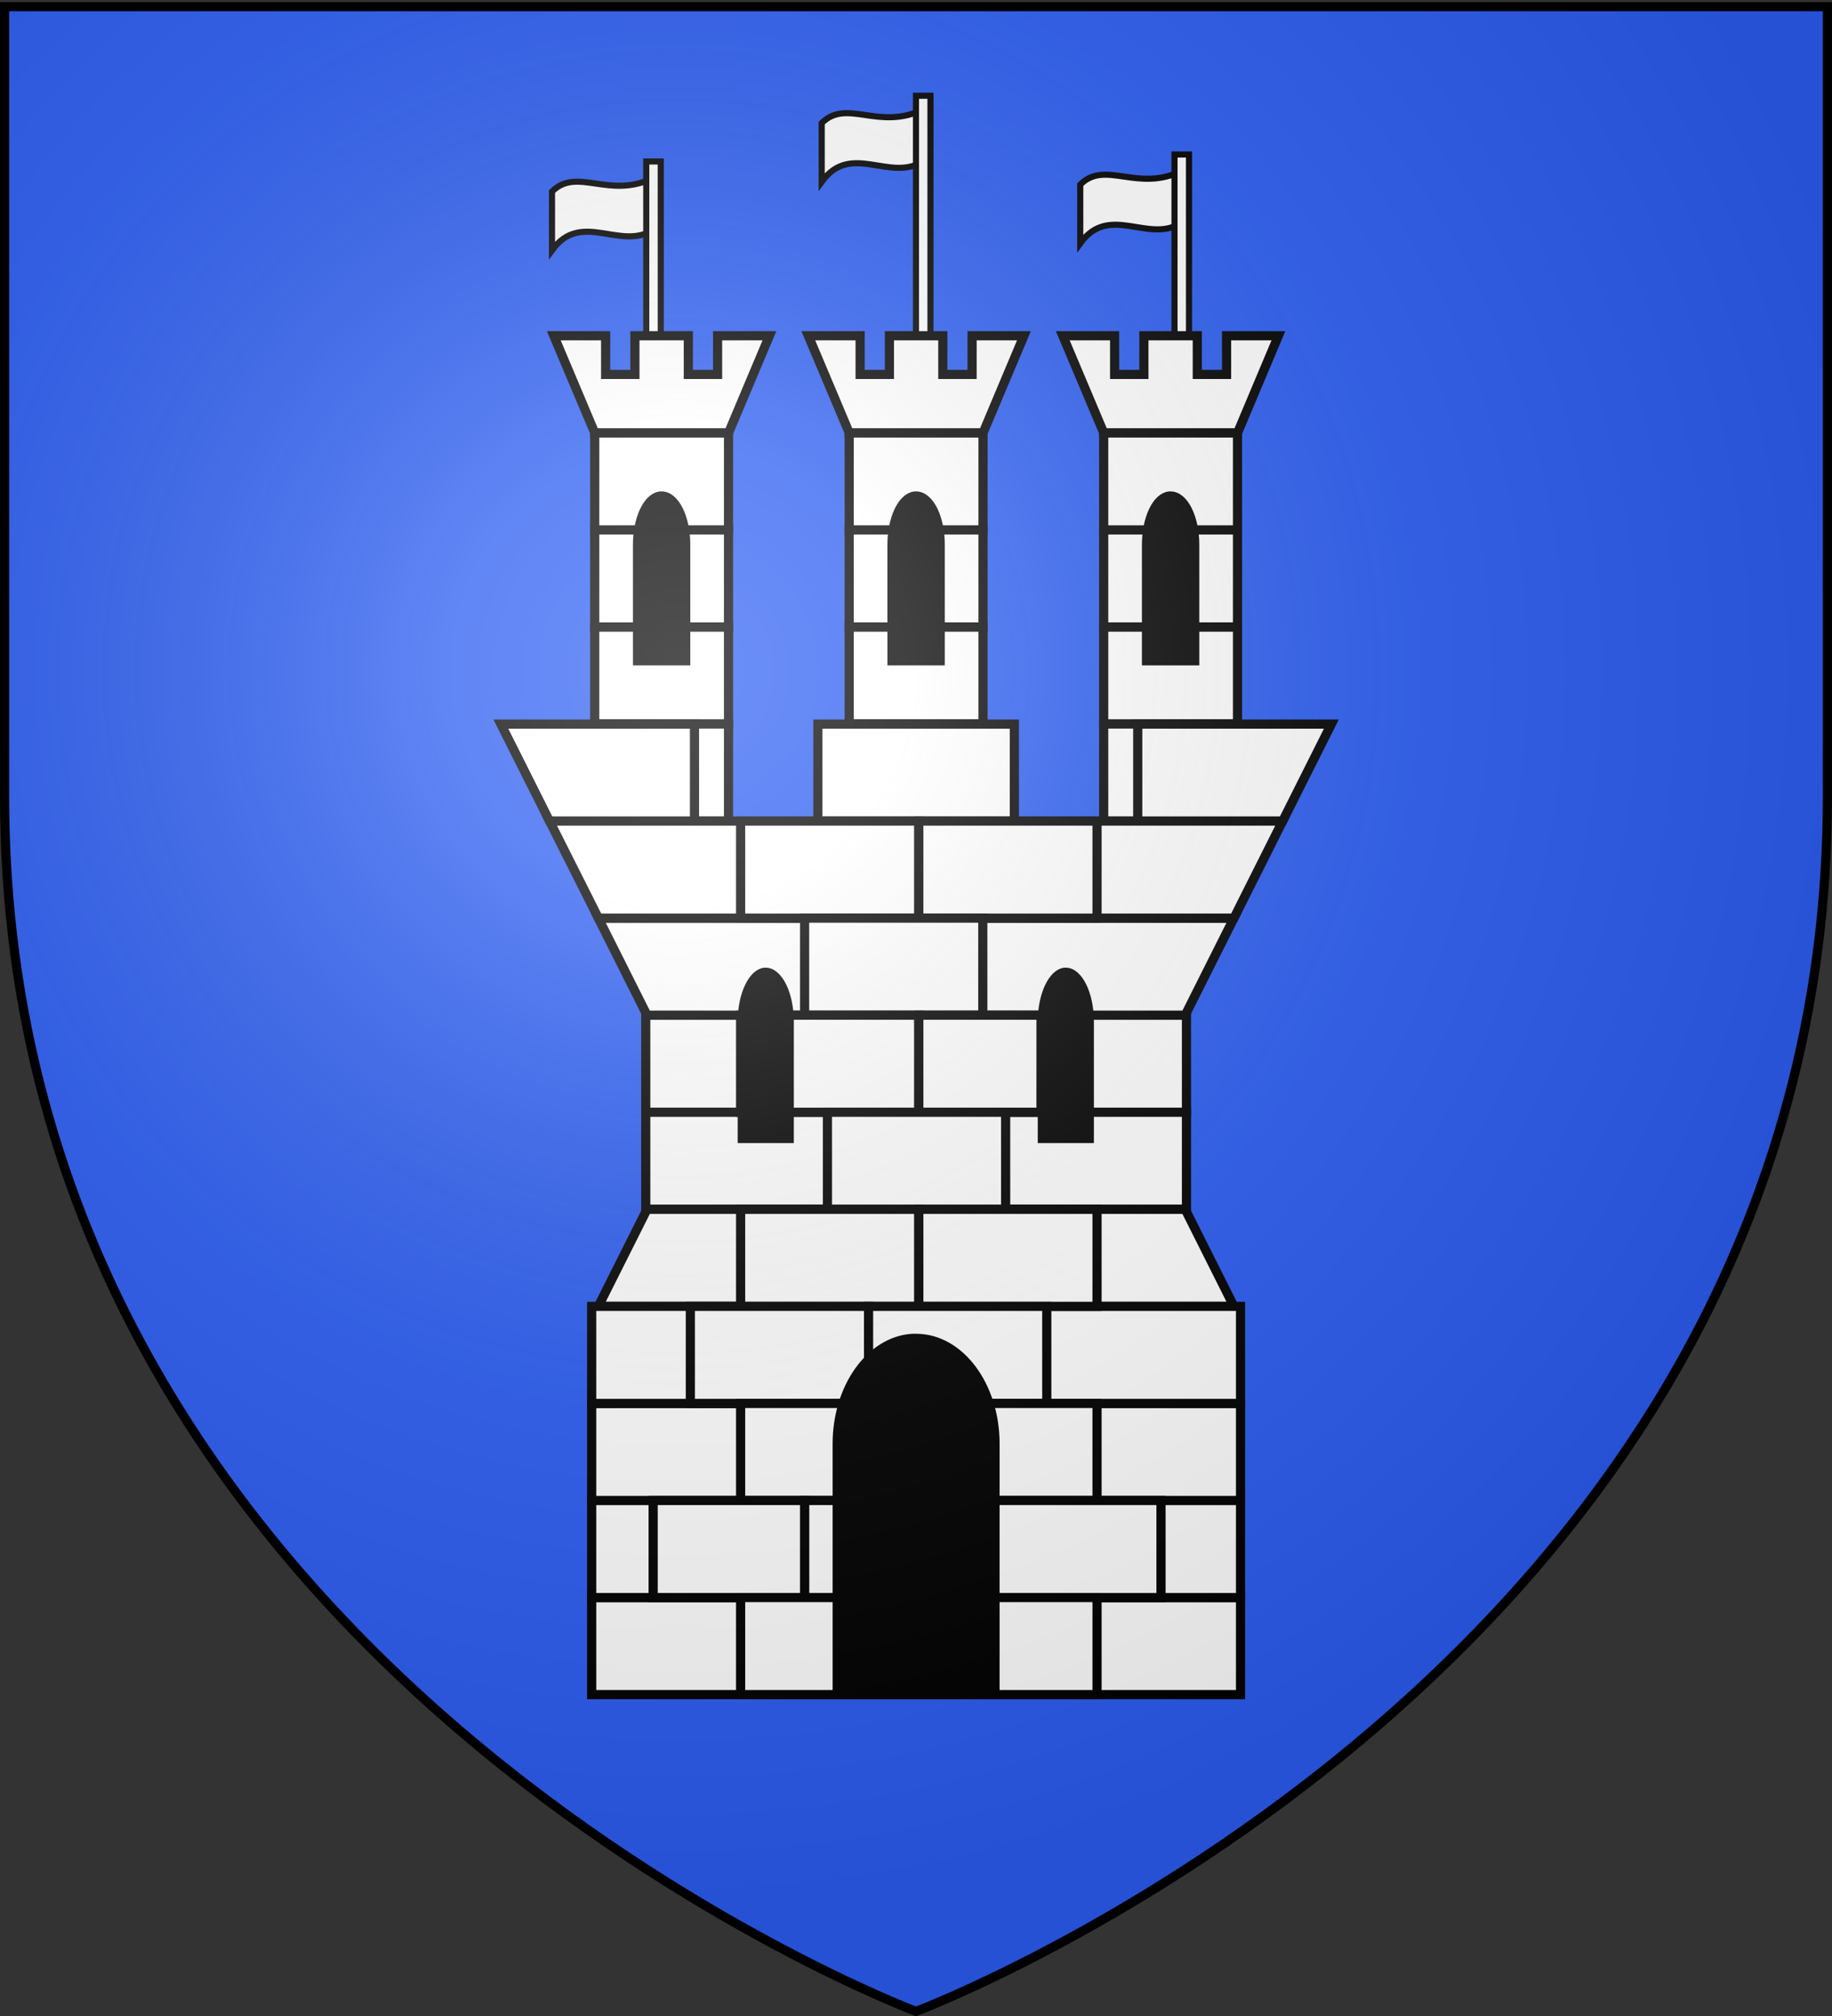 <svg xmlns="http://www.w3.org/2000/svg" xmlns:xlink="http://www.w3.org/1999/xlink" width="600" height="660" version="1.0"><rect width="100%" height="100%" fill="#333333" stroke="none"/><desc>Flag of Canton of Valais (Wallis)</desc><defs><radialGradient xlink:href="#b" id="c" cx="221.445" cy="226.331" r="300" fx="221.445" fy="226.331" gradientTransform="matrix(1.353 0 0 1.349 -77.63 -85.747)" gradientUnits="userSpaceOnUse"/><linearGradient id="b"><stop offset="0" style="stop-color:white;stop-opacity:.314"/><stop offset=".19" style="stop-color:white;stop-opacity:.251"/><stop offset=".6" style="stop-color:#6b6b6b;stop-opacity:.125"/><stop offset="1" style="stop-color:black;stop-opacity:.125"/></linearGradient></defs><g style="display:inline"><path d="M300 658.5s298.5-112.32 298.5-397.772V2.176H1.5v258.552C1.5 546.18 300 658.5 300 658.5" style="fill:#2b5df2;fill-opacity:1;fill-rule:evenodd;stroke:none;stroke-width:1px;stroke-linecap:butt;stroke-linejoin:miter;stroke-opacity:1"/><path d="M214.197 58.143v16.934c-10.984 7.323-23.8-6.407-33.411 6.866V62.72c8.238-8.239 18.765 2.746 33.411-4.577z" style="fill:#fff;fill-rule:evenodd;stroke:#000;stroke-width:2;stroke-linecap:butt;stroke-linejoin:miter;stroke-opacity:1;fill-opacity:1;stroke-miterlimit:4;stroke-dasharray:none"/><path d="M211.656 52.865h4.75v75.083h-4.75z" style="fill:#fff;fill-opacity:1;stroke:#000;stroke-width:2;stroke-miterlimit:4;stroke-dasharray:none;stroke-opacity:1"/><path d="M214.197 58.143v16.934c-10.984 7.323-23.8-6.407-33.411 6.866V62.72c8.238-8.239 18.765 2.746 33.411-4.577z" style="fill:#fff;fill-opacity:1;fill-rule:evenodd;stroke:#000;stroke-width:2;stroke-linecap:butt;stroke-linejoin:miter;stroke-miterlimit:4;stroke-dasharray:none;stroke-opacity:1" transform="translate(173.005 -2.288)"/><path d="M211.656 52.865h4.75v75.083h-4.75z" style="fill:#fff;fill-opacity:1;stroke:#000;stroke-width:2;stroke-miterlimit:4;stroke-dasharray:none;stroke-opacity:1" transform="translate(173.005 -2.288)"/><path d="M302.53 35.716v16.935c-10.984 7.323-23.8-6.408-33.41 6.865V40.293c8.238-8.238 18.764 2.746 33.41-4.577z" style="fill:#fff;fill-opacity:1;fill-rule:evenodd;stroke:#000;stroke-width:2;stroke-linecap:butt;stroke-linejoin:miter;stroke-miterlimit:4;stroke-dasharray:none;stroke-opacity:1"/><path d="M299.989 31.353h4.75v94.306h-4.75z" style="fill:#fff;fill-opacity:1;stroke:#000;stroke-width:2;stroke-miterlimit:4;stroke-dasharray:none;stroke-opacity:1"/><path d="M27.758 115.023h89.168v16H27.758z" style="color:#000;fill:#fff;fill-opacity:1;fill-rule:nonzero;stroke:#000;stroke-width:1.511;stroke-linecap:butt;stroke-linejoin:miter;marker:none;marker-start:none;marker-mid:none;marker-end:none;stroke-miterlimit:4;stroke-dasharray:none;stroke-dashoffset:0;stroke-opacity:1;visibility:visible;display:inline;overflow:visible" transform="matrix(1.986 0 0 1.986 156.364 103.919)"/><path d="M27.758 131.023h89.168v16H27.758z" style="color:#000;fill:#fff;fill-opacity:1;fill-rule:nonzero;stroke:#000;stroke-width:1.511;stroke-linecap:butt;stroke-linejoin:miter;marker:none;marker-start:none;marker-mid:none;marker-end:none;stroke-miterlimit:4;stroke-dasharray:none;stroke-dashoffset:0;stroke-opacity:1;visibility:visible;display:inline;overflow:visible" transform="matrix(1.986 0 0 1.986 156.364 103.919)"/><path d="m19.935 163.023 8.03-16h88.755l8.03 16z" style="color:#000;fill:#fff;fill-opacity:1;fill-rule:nonzero;stroke:#000;stroke-width:1.511;stroke-linecap:butt;stroke-linejoin:miter;marker:none;marker-start:none;marker-mid:none;marker-end:none;stroke-miterlimit:4;stroke-dasharray:none;stroke-dashoffset:0;stroke-opacity:1;visibility:visible;display:inline;overflow:visible" transform="matrix(1.986 0 0 1.986 156.364 103.919)"/><path d="M18.84 211.023h107.005v16H18.84z" style="color:#000;fill:#fff;fill-opacity:1;fill-rule:nonzero;stroke:#000;stroke-width:1.511;stroke-linecap:butt;stroke-linejoin:miter;marker:none;marker-start:none;marker-mid:none;marker-end:none;stroke-miterlimit:4;stroke-dasharray:none;stroke-dashoffset:0;stroke-opacity:1;visibility:visible;display:inline;overflow:visible" transform="matrix(1.986 0 0 1.986 156.364 103.919)"/><path d="M18.84 195.023h107.005v16H18.84z" style="color:#000;fill:#fff;fill-opacity:1;fill-rule:nonzero;stroke:#000;stroke-width:1.511;stroke-linecap:butt;stroke-linejoin:miter;marker:none;marker-start:none;marker-mid:none;marker-end:none;stroke-miterlimit:4;stroke-dasharray:none;stroke-dashoffset:0;stroke-opacity:1;visibility:visible;display:inline;overflow:visible" transform="matrix(1.986 0 0 1.986 156.364 103.919)"/><path d="M18.84 179.023h107.005v16H18.84z" style="color:#000;fill:#fff;fill-opacity:1;fill-rule:nonzero;stroke:#000;stroke-width:1.511;stroke-linecap:butt;stroke-linejoin:miter;marker:none;marker-start:none;marker-mid:none;marker-end:none;stroke-miterlimit:4;stroke-dasharray:none;stroke-dashoffset:0;stroke-opacity:1;visibility:visible;display:inline;overflow:visible" transform="matrix(1.986 0 0 1.986 156.364 103.919)"/><path d="M18.84 163.023h107.005v16H18.84z" style="color:#000;fill:#fff;fill-opacity:1;fill-rule:nonzero;stroke:#000;stroke-width:1.511;stroke-linecap:butt;stroke-linejoin:miter;marker:none;marker-start:none;marker-mid:none;marker-end:none;stroke-miterlimit:4;stroke-dasharray:none;stroke-dashoffset:0;stroke-opacity:1;visibility:visible;display:inline;overflow:visible" transform="matrix(1.986 0 0 1.986 156.364 103.919)"/><path d="m19.935 99.023 8.03 16h88.755l8.03-16z" style="color:#000;fill:#fff;fill-opacity:1;fill-rule:nonzero;stroke:#000;stroke-width:1.511;stroke-linecap:butt;stroke-linejoin:miter;marker:none;marker-start:none;marker-mid:none;marker-end:none;stroke-miterlimit:4;stroke-dasharray:none;stroke-dashoffset:0;stroke-opacity:1;visibility:visible;display:inline;overflow:visible" transform="matrix(1.986 0 0 1.986 156.364 103.919)"/><path d="M61.309 51.023h22.067v16H61.309z" style="color:#000;fill:#fff;fill-opacity:1;fill-rule:nonzero;stroke:#000;stroke-width:1.511;stroke-linecap:butt;stroke-linejoin:miter;marker:none;marker-start:none;marker-mid:none;marker-end:none;stroke-miterlimit:4;stroke-dasharray:none;stroke-dashoffset:0;stroke-opacity:1;visibility:visible;display:inline;overflow:visible" transform="matrix(1.986 0 0 1.986 156.364 103.919)"/><path d="M61.309 35.023h22.067v16H61.309z" style="color:#000;fill:#fff;fill-opacity:1;fill-rule:nonzero;stroke:#000;stroke-width:1.511;stroke-linecap:butt;stroke-linejoin:miter;marker:none;marker-start:none;marker-mid:none;marker-end:none;stroke-miterlimit:4;stroke-dasharray:none;stroke-dashoffset:0;stroke-opacity:1;visibility:visible;display:inline;overflow:visible" transform="matrix(1.986 0 0 1.986 156.364 103.919)"/><path d="M61.309 19.023h22.067v16H61.309z" style="color:#000;fill:#fff;fill-opacity:1;fill-rule:nonzero;stroke:#000;stroke-width:1.511;stroke-linecap:butt;stroke-linejoin:miter;marker:none;marker-start:none;marker-mid:none;marker-end:none;stroke-miterlimit:4;stroke-dasharray:none;stroke-dashoffset:0;stroke-opacity:1;visibility:visible;display:inline;overflow:visible" transform="matrix(1.986 0 0 1.986 156.364 103.919)"/><path d="m54.563 3.023 6.735 15.968v.032h.023 22.066l6.734-16h-6.734-1.814v6.375h-4.827V3.023h-8.807v6.375H63.11V3.023h-1.79-.023z" style="color:#000;fill:#fff;fill-opacity:1;fill-rule:nonzero;stroke:#000;stroke-width:1.511;stroke-linecap:butt;stroke-linejoin:miter;marker:none;marker-start:none;marker-mid:none;marker-end:none;stroke-miterlimit:4;stroke-dasharray:none;stroke-dashoffset:0;stroke-opacity:1;visibility:visible;display:inline;overflow:visible" transform="matrix(1.986 0 0 1.986 156.364 103.919)"/><path d="M72.141 29.437c-2.1.216-3.775 3.74-3.775 8.038V56.61h7.952V37.475c0-4.437-1.781-8.038-3.976-8.038-.068 0-.133-.007-.2 0z" style="color:#000;fill:#000;fill-opacity:1;fill-rule:nonzero;stroke:#000;stroke-width:1.511;stroke-linecap:butt;stroke-linejoin:miter;marker:none;marker-start:none;marker-mid:none;marker-end:none;stroke-miterlimit:4;stroke-dasharray:none;stroke-dashoffset:0;stroke-opacity:1;visibility:visible;display:inline;overflow:visible" transform="matrix(1.986 0 0 1.986 156.364 103.919)"/><path d="M61.309 67.023h22.067v16H61.309z" style="color:#000;fill:#fcef3c;fill-opacity:1;fill-rule:nonzero;stroke:#000;stroke-width:1.511;stroke-linecap:butt;stroke-linejoin:miter;marker:none;marker-start:none;marker-mid:none;marker-end:none;stroke-miterlimit:4;stroke-dasharray:none;stroke-dashoffset:0;stroke-opacity:1;visibility:visible;display:inline;overflow:visible" transform="matrix(1.986 0 0 1.986 156.364 103.919)"/><path d="M19.341 51.023h22.067v16H19.341z" style="color:#000;fill:#fff;fill-opacity:1;fill-rule:nonzero;stroke:#000;stroke-width:1.511;stroke-linecap:butt;stroke-linejoin:miter;marker:none;marker-start:none;marker-mid:none;marker-end:none;stroke-miterlimit:4;stroke-dasharray:none;stroke-dashoffset:0;stroke-opacity:1;visibility:visible;display:inline;overflow:visible" transform="matrix(1.986 0 0 1.986 156.364 103.919)"/><path d="M19.341 35.023h22.067v16H19.341z" style="color:#000;fill:#fff;fill-opacity:1;fill-rule:nonzero;stroke:#000;stroke-width:1.511;stroke-linecap:butt;stroke-linejoin:miter;marker:none;marker-start:none;marker-mid:none;marker-end:none;stroke-miterlimit:4;stroke-dasharray:none;stroke-dashoffset:0;stroke-opacity:1;visibility:visible;display:inline;overflow:visible" transform="matrix(1.986 0 0 1.986 156.364 103.919)"/><path d="M19.341 19.023h22.067v16H19.341z" style="color:#000;fill:#fff;fill-opacity:1;fill-rule:nonzero;stroke:#000;stroke-width:1.511;stroke-linecap:butt;stroke-linejoin:miter;marker:none;marker-start:none;marker-mid:none;marker-end:none;stroke-miterlimit:4;stroke-dasharray:none;stroke-dashoffset:0;stroke-opacity:1;visibility:visible;display:inline;overflow:visible" transform="matrix(1.986 0 0 1.986 156.364 103.919)"/><path d="M12.595 3.023 19.33 18.99v.032h.024 22.065l6.735-16h-6.735-1.814v6.375h-4.827V3.023h-8.807v6.375h-4.828V3.023h-1.79-.023z" style="color:#000;fill:#fff;fill-opacity:1;fill-rule:nonzero;stroke:#000;stroke-width:1.511;stroke-linecap:butt;stroke-linejoin:miter;marker:none;marker-start:none;marker-mid:none;marker-end:none;stroke-miterlimit:4;stroke-dasharray:none;stroke-dashoffset:0;stroke-opacity:1;visibility:visible;display:inline;overflow:visible" transform="matrix(1.986 0 0 1.986 156.364 103.919)"/><path d="M30.173 29.437c-2.1.216-3.774 3.74-3.774 8.038V56.61h7.951V37.475c0-4.437-1.781-8.038-3.976-8.038-.068 0-.133-.007-.2 0z" style="color:#000;fill:#000;fill-opacity:1;fill-rule:nonzero;stroke:#000;stroke-width:1.511;stroke-linecap:butt;stroke-linejoin:miter;marker:none;marker-start:none;marker-mid:none;marker-end:none;stroke-miterlimit:4;stroke-dasharray:none;stroke-dashoffset:0;stroke-opacity:1;visibility:visible;display:inline;overflow:visible" transform="matrix(1.986 0 0 1.986 156.364 103.919)"/><path d="M19.341 67.023h22.067v16H19.341z" style="color:#000;fill:#fff;fill-opacity:1;fill-rule:nonzero;stroke:#000;stroke-width:1.511;stroke-linecap:butt;stroke-linejoin:miter;marker:none;marker-start:none;marker-mid:none;marker-end:none;stroke-miterlimit:4;stroke-dasharray:none;stroke-dashoffset:0;stroke-opacity:1;visibility:visible;display:inline;overflow:visible" transform="matrix(1.986 0 0 1.986 156.364 103.919)"/><path d="M103.277 51.023h22.067v16h-22.067z" style="color:#000;fill:#fff;fill-opacity:1;fill-rule:nonzero;stroke:#000;stroke-width:1.511;stroke-linecap:butt;stroke-linejoin:miter;marker:none;marker-start:none;marker-mid:none;marker-end:none;stroke-miterlimit:4;stroke-dasharray:none;stroke-dashoffset:0;stroke-opacity:1;visibility:visible;display:inline;overflow:visible" transform="matrix(1.986 0 0 1.986 156.364 103.919)"/><path d="M103.277 35.023h22.067v16h-22.067z" style="color:#000;fill:#fff;fill-opacity:1;fill-rule:nonzero;stroke:#000;stroke-width:1.511;stroke-linecap:butt;stroke-linejoin:miter;marker:none;marker-start:none;marker-mid:none;marker-end:none;stroke-miterlimit:4;stroke-dasharray:none;stroke-dashoffset:0;stroke-opacity:1;visibility:visible;display:inline;overflow:visible" transform="matrix(1.986 0 0 1.986 156.364 103.919)"/><path d="M103.277 19.023h22.067v16h-22.067z" style="color:#000;fill:#fff;fill-opacity:1;fill-rule:nonzero;stroke:#000;stroke-width:1.511;stroke-linecap:butt;stroke-linejoin:miter;marker:none;marker-start:none;marker-mid:none;marker-end:none;stroke-miterlimit:4;stroke-dasharray:none;stroke-dashoffset:0;stroke-opacity:1;visibility:visible;display:inline;overflow:visible" transform="matrix(1.986 0 0 1.986 156.364 103.919)"/><path d="m96.53 3.023 6.736 15.968v.032h.023 22.065l6.735-16h-6.735-1.813v6.375h-4.827V3.023h-8.807v6.375h-4.828V3.023h-1.79-.023z" style="color:#000;fill:#fff;fill-opacity:1;fill-rule:nonzero;stroke:#000;stroke-width:1.511;stroke-linecap:butt;stroke-linejoin:miter;marker:none;marker-start:none;marker-mid:none;marker-end:none;stroke-miterlimit:4;stroke-dasharray:none;stroke-dashoffset:0;stroke-opacity:1;visibility:visible;display:inline;overflow:visible" transform="matrix(1.986 0 0 1.986 156.364 103.919)"/><path d="M114.109 29.437c-2.1.216-3.775 3.74-3.775 8.038V56.61h7.952V37.475c0-4.437-1.781-8.038-3.976-8.038-.068 0-.133-.007-.201 0z" style="color:#000;fill:#000;fill-opacity:1;fill-rule:nonzero;stroke:#000;stroke-width:1.511;stroke-linecap:butt;stroke-linejoin:miter;marker:none;marker-start:none;marker-mid:none;marker-end:none;stroke-miterlimit:4;stroke-dasharray:none;stroke-dashoffset:0;stroke-opacity:1;visibility:visible;display:inline;overflow:visible" transform="matrix(1.986 0 0 1.986 156.364 103.919)"/><path d="M103.277 67.023h22.067v16h-22.067z" style="color:#000;fill:#fff;fill-opacity:1;fill-rule:nonzero;stroke:#000;stroke-width:1.511;stroke-linecap:butt;stroke-linejoin:miter;marker:none;marker-start:none;marker-mid:none;marker-end:none;stroke-miterlimit:4;stroke-dasharray:none;stroke-dashoffset:0;stroke-opacity:1;visibility:visible;display:inline;overflow:visible" transform="matrix(1.986 0 0 1.986 156.364 103.919)"/><path d="m3.863 67.036 8.03 16h23.902v-16zm52.278 0v16h32.403v-16zm52.749 0v16h23.901l8.03-16z" style="color:#000;fill:#fff;fill-opacity:1;fill-rule:nonzero;stroke:#000;stroke-width:1.511;stroke-linecap:butt;stroke-linejoin:miter;marker:none;marker-start:none;marker-mid:none;marker-end:none;stroke-miterlimit:4;stroke-dasharray:none;stroke-dashoffset:0;stroke-opacity:1;visibility:visible;display:inline;overflow:visible" transform="matrix(1.986 0 0 1.986 156.364 103.919)"/><path d="m11.893 83.023 8.054 16H124.76l8.03-16z" style="color:#000;fill:#fff;fill-opacity:1;fill-rule:nonzero;stroke:#000;stroke-width:1.511;stroke-linecap:butt;stroke-linejoin:miter;marker:none;marker-start:none;marker-mid:none;marker-end:none;stroke-miterlimit:4;stroke-dasharray:none;stroke-dashoffset:0;stroke-opacity:1;visibility:visible;display:inline;overflow:visible" transform="matrix(1.986 0 0 1.986 156.364 103.919)"/><path d="M43.401 83.023H72.79v16H43.401z" style="color:#000;fill:#fff;fill-opacity:1;fill-rule:nonzero;stroke:#000;stroke-width:1.511;stroke-linecap:butt;stroke-linejoin:miter;marker:none;marker-start:none;marker-mid:none;marker-end:none;stroke-miterlimit:4;stroke-dasharray:none;stroke-dashoffset:0;stroke-opacity:1;visibility:visible;display:inline;overflow:visible" transform="matrix(1.986 0 0 1.986 156.364 103.919)"/><path d="M72.79 83.023h29.389v16H72.79z" style="color:#000;fill:#fff;fill-opacity:1;fill-rule:nonzero;stroke:#000;stroke-width:1.511;stroke-linecap:butt;stroke-linejoin:miter;marker:none;marker-start:none;marker-mid:none;marker-end:none;stroke-miterlimit:4;stroke-dasharray:none;stroke-dashoffset:0;stroke-opacity:1;visibility:visible;display:inline;overflow:visible" transform="matrix(1.986 0 0 1.986 156.364 103.919)"/><path d="M53.951 99.023H83.34v16H53.951z" style="color:#000;fill:#fff;fill-opacity:1;fill-rule:nonzero;stroke:#000;stroke-width:1.511;stroke-linecap:butt;stroke-linejoin:miter;marker:none;marker-start:none;marker-mid:none;marker-end:none;stroke-miterlimit:4;stroke-dasharray:none;stroke-dashoffset:0;stroke-opacity:1;visibility:visible;display:inline;overflow:visible" transform="matrix(1.986 0 0 1.986 156.364 103.919)"/><path d="M43.401 115.023H72.79v16H43.401z" style="color:#000;fill:#fff;fill-opacity:1;fill-rule:nonzero;stroke:#000;stroke-width:1.511;stroke-linecap:butt;stroke-linejoin:miter;marker:none;marker-start:none;marker-mid:none;marker-end:none;stroke-miterlimit:4;stroke-dasharray:none;stroke-dashoffset:0;stroke-opacity:1;visibility:visible;display:inline;overflow:visible" transform="matrix(1.986 0 0 1.986 156.364 103.919)"/><path d="M72.79 115.023h20.151v16H72.79z" style="color:#000;fill:#fff;fill-opacity:1;fill-rule:nonzero;stroke:#000;stroke-width:1.511;stroke-linecap:butt;stroke-linejoin:miter;marker:none;marker-start:none;marker-mid:none;marker-end:none;stroke-miterlimit:4;stroke-dasharray:none;stroke-dashoffset:0;stroke-opacity:1;visibility:visible;display:inline;overflow:visible" transform="matrix(1.986 0 0 1.986 156.364 103.919)"/><path d="M57.719 131.023h29.389v16H57.719z" style="color:#000;fill:#fff;fill-opacity:1;fill-rule:nonzero;stroke:#000;stroke-width:1.511;stroke-linecap:butt;stroke-linejoin:miter;marker:none;marker-start:none;marker-mid:none;marker-end:none;stroke-miterlimit:4;stroke-dasharray:none;stroke-dashoffset:0;stroke-opacity:1;visibility:visible;display:inline;overflow:visible" transform="matrix(1.986 0 0 1.986 156.364 103.919)"/><path d="M43.401 147.023H72.79v16H43.401z" style="color:#000;fill:#fff;fill-opacity:1;fill-rule:nonzero;stroke:#000;stroke-width:1.511;stroke-linecap:butt;stroke-linejoin:miter;marker:none;marker-start:none;marker-mid:none;marker-end:none;stroke-miterlimit:4;stroke-dasharray:none;stroke-dashoffset:0;stroke-opacity:1;visibility:visible;display:inline;overflow:visible" transform="matrix(1.986 0 0 1.986 156.364 103.919)"/><path d="M72.79 147.023h29.389v16H72.79z" style="color:#000;fill:#fff;fill-opacity:1;fill-rule:nonzero;stroke:#000;stroke-width:1.511;stroke-linecap:butt;stroke-linejoin:miter;marker:none;marker-start:none;marker-mid:none;marker-end:none;stroke-miterlimit:4;stroke-dasharray:none;stroke-dashoffset:0;stroke-opacity:1;visibility:visible;display:inline;overflow:visible" transform="matrix(1.986 0 0 1.986 156.364 103.919)"/><path d="M35.112 163.023h29.389v16H35.112z" style="color:#000;fill:#fff;fill-opacity:1;fill-rule:nonzero;stroke:#000;stroke-width:1.511;stroke-linecap:butt;stroke-linejoin:miter;marker:none;marker-start:none;marker-mid:none;marker-end:none;stroke-miterlimit:4;stroke-dasharray:none;stroke-dashoffset:0;stroke-opacity:1;visibility:visible;display:inline;overflow:visible" transform="matrix(1.986 0 0 1.986 156.364 103.919)"/><path d="M64.501 163.023H93.89v16H64.501z" style="color:#000;fill:#fff;fill-opacity:1;fill-rule:nonzero;stroke:#000;stroke-width:1.511;stroke-linecap:butt;stroke-linejoin:miter;marker:none;marker-start:none;marker-mid:none;marker-end:none;stroke-miterlimit:4;stroke-dasharray:none;stroke-dashoffset:0;stroke-opacity:1;visibility:visible;display:inline;overflow:visible" transform="matrix(1.986 0 0 1.986 156.364 103.919)"/><path d="M43.401 179.023H72.79v16H43.401z" style="color:#000;fill:#fff;fill-opacity:1;fill-rule:nonzero;stroke:#000;stroke-width:1.511;stroke-linecap:butt;stroke-linejoin:miter;marker:none;marker-start:none;marker-mid:none;marker-end:none;stroke-miterlimit:4;stroke-dasharray:none;stroke-dashoffset:0;stroke-opacity:1;visibility:visible;display:inline;overflow:visible" transform="matrix(1.986 0 0 1.986 156.364 103.919)"/><path d="M72.79 179.023h29.389v16H72.79z" style="color:#000;fill:#fff;fill-opacity:1;fill-rule:nonzero;stroke:#000;stroke-width:1.511;stroke-linecap:butt;stroke-linejoin:miter;marker:none;marker-start:none;marker-mid:none;marker-end:none;stroke-miterlimit:4;stroke-dasharray:none;stroke-dashoffset:0;stroke-opacity:1;visibility:visible;display:inline;overflow:visible" transform="matrix(1.986 0 0 1.986 156.364 103.919)"/><path d="M53.951 195.023H83.34v16H53.951z" style="color:#000;fill:#fff;fill-opacity:1;fill-rule:nonzero;stroke:#000;stroke-width:1.511;stroke-linecap:butt;stroke-linejoin:miter;marker:none;marker-start:none;marker-mid:none;marker-end:none;stroke-miterlimit:4;stroke-dasharray:none;stroke-dashoffset:0;stroke-opacity:1;visibility:visible;display:inline;overflow:visible" transform="matrix(1.986 0 0 1.986 156.364 103.919)"/><path d="M83.339 195.023h29.389v16H83.339z" style="color:#000;fill:#fff;fill-opacity:1;fill-rule:nonzero;stroke:#000;stroke-width:1.511;stroke-linecap:butt;stroke-linejoin:miter;marker:none;marker-start:none;marker-mid:none;marker-end:none;stroke-miterlimit:4;stroke-dasharray:none;stroke-dashoffset:0;stroke-opacity:1;visibility:visible;display:inline;overflow:visible" transform="matrix(1.986 0 0 1.986 156.364 103.919)"/><path d="M28.98 195.023h24.97v16H28.98z" style="color:#000;fill:#fff;fill-opacity:1;fill-rule:nonzero;stroke:#000;stroke-width:1.511;stroke-linecap:butt;stroke-linejoin:miter;marker:none;marker-start:none;marker-mid:none;marker-end:none;stroke-miterlimit:4;stroke-dasharray:none;stroke-dashoffset:0;stroke-opacity:1;visibility:visible;display:inline;overflow:visible" transform="matrix(1.986 0 0 1.986 156.364 103.919)"/><path d="M43.401 211.023H72.79v16H43.401z" style="color:#000;fill:#fff;fill-opacity:1;fill-rule:nonzero;stroke:#000;stroke-width:1.511;stroke-linecap:butt;stroke-linejoin:miter;marker:none;marker-start:none;marker-mid:none;marker-end:none;stroke-miterlimit:4;stroke-dasharray:none;stroke-dashoffset:0;stroke-opacity:1;visibility:visible;display:inline;overflow:visible" transform="matrix(1.986 0 0 1.986 156.364 103.919)"/><path d="M72.79 211.023h29.389v16H72.79z" style="color:#000;fill:#fff;fill-opacity:1;fill-rule:nonzero;stroke:#000;stroke-width:1.511;stroke-linecap:butt;stroke-linejoin:miter;marker:none;marker-start:none;marker-mid:none;marker-end:none;stroke-miterlimit:4;stroke-dasharray:none;stroke-dashoffset:0;stroke-opacity:1;visibility:visible;display:inline;overflow:visible" transform="matrix(1.986 0 0 1.986 156.364 103.919)"/><path d="M71.684 168.295c-6.873.466-12.355 8.082-12.355 17.37v41.358h26.026v-41.358c0-9.588-5.83-17.37-13.013-17.37-.224 0-.436-.015-.658 0z" style="color:#000;fill:#000;fill-opacity:1;fill-rule:nonzero;stroke:#000;stroke-width:1.511;stroke-linecap:butt;stroke-linejoin:miter;marker:none;marker-start:none;marker-mid:none;marker-end:none;stroke-miterlimit:4;stroke-dasharray:none;stroke-dashoffset:0;stroke-opacity:1;visibility:visible;display:inline;overflow:visible" transform="matrix(1.986 0 0 1.986 156.364 103.919)"/><path d="M333.793 73.906c-2.787.215-5.01 3.74-5.01 8.037v19.137h10.553V81.943c0-4.436-2.364-8.037-5.276-8.037-.091 0-.177-.007-.267 0z" style="color:#000;fill:#000;fill-opacity:1;fill-rule:nonzero;stroke:#000;stroke-width:1.741;stroke-linecap:butt;stroke-linejoin:miter;marker:none;marker-start:none;marker-mid:none;marker-end:none;stroke-miterlimit:4;stroke-dasharray:none;stroke-dashoffset:0;stroke-opacity:1;visibility:visible;display:inline;overflow:visible" transform="matrix(1.496 0 0 1.986 -248.96 171.745)"/><path d="M399.486 73.906c-2.787.215-5.01 3.74-5.01 8.037v19.137h10.553V81.943c0-4.436-2.364-8.037-5.276-8.037-.091 0-.177-.007-.267 0z" style="color:#000;fill:#000;fill-opacity:1;fill-rule:nonzero;stroke:#000;stroke-width:1.741;stroke-linecap:butt;stroke-linejoin:miter;marker:none;marker-start:none;marker-mid:none;marker-end:none;stroke-miterlimit:4;stroke-dasharray:none;stroke-dashoffset:0;stroke-opacity:1;visibility:visible;display:inline;overflow:visible" transform="matrix(1.496 0 0 1.986 -248.96 171.745)"/></g><path d="M300 658.5s298.5-112.32 298.5-397.772V2.176H1.5v258.552C1.5 546.18 300 658.5 300 658.5" style="opacity:1;fill:url(#c);fill-opacity:1;fill-rule:evenodd;stroke:none;stroke-width:1px;stroke-linecap:butt;stroke-linejoin:miter;stroke-opacity:1"/><path d="M300 658.5S1.5 546.18 1.5 260.728V2.176h597v258.552C598.5 546.18 300 658.5 300 658.5z" style="opacity:1;fill:none;fill-opacity:1;fill-rule:evenodd;stroke:#000;stroke-width:3;stroke-linecap:butt;stroke-linejoin:miter;stroke-miterlimit:4;stroke-dasharray:none;stroke-opacity:1"/></svg>